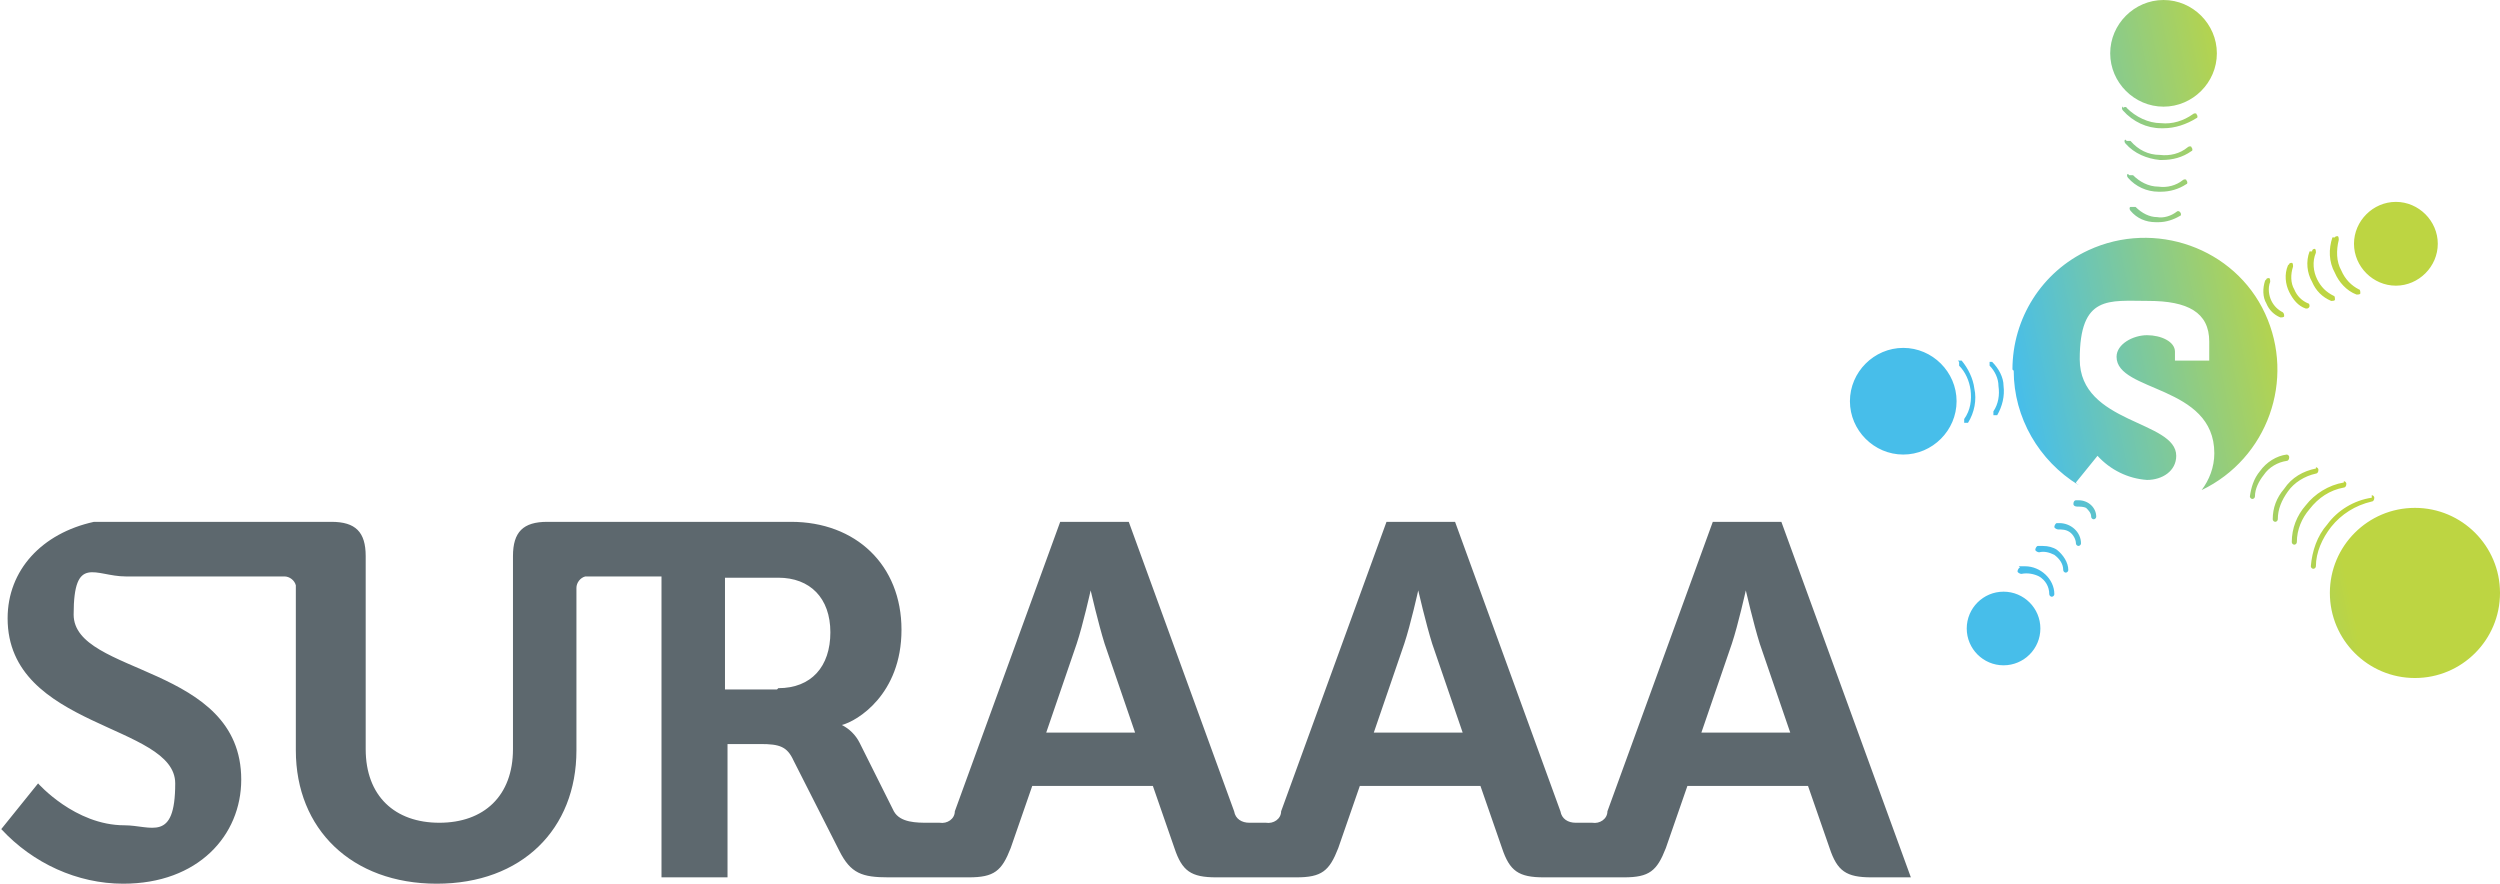 <?xml version="1.0" encoding="UTF-8"?>
<svg id="Ebene_1" xmlns="http://www.w3.org/2000/svg" version="1.1" xmlns:xlink="http://www.w3.org/1999/xlink" viewBox="0 0 196.9 69.6">
  <!-- Generator: Adobe Illustrator 29.2.1, SVG Export Plug-In . SVG Version: 2.1.0 Build 116)  -->
  <defs>
    <style>
      .st0 {
        fill: none;
      }

      .st1 {
        fill: url(#Unbenannter_Verlauf);
      }

      .st2 {
        fill: #5d686e;
      }

      .st3 {
        clip-path: url(#clippath);
      }
    </style>
    <clipPath id="clippath">
      <path class="st0" d="M154.9,49.5c0,1.6,1.3,2.9,2.9,2.9,1.6,0,2.9-1.3,2.9-2.9,0-1.6-1.3-2.9-2.9-2.9,0,0,0,0,0,0-1.6,0-2.9,1.3-2.9,2.9M159.1,44.7c-.1,0-.2.2-.2.3,0,.1.2.2.3.2.5-.1,1,0,1.4.2.5.3.8.8.8,1.4,0,.1.1.2.2.2h0c.1,0,.2-.1.2-.2h0c0-1.2-1.1-2.2-2.3-2.2-.2,0-.3,0-.5,0M160.5,43c-.1,0-.2.2-.2.3,0,.1.2.2.3.2.4-.1.8,0,1.2.2.4.3.7.7.7,1.2,0,.1.1.2.2.2h0c.1,0,.2-.1.2-.2,0-.6-.4-1.2-.9-1.6-.3-.2-.7-.3-1.1-.3-.2,0-.3,0-.5,0M162,41.2c-.1,0-.2.2-.2.3h0c0,.1.2.2.3.2,0,0,0,0,0,0,.3,0,.6,0,.9.2.3.2.5.6.5.9,0,.1.1.2.2.2h0c.1,0,.2-.1.2-.2,0-.9-.8-1.6-1.7-1.6-.1,0-.3,0-.4,0M183.5,46.7c0,3.7,3,6.7,6.7,6.7,3.7,0,6.7-3,6.7-6.7s-3-6.7-6.7-6.7c-3.7,0-6.7,3-6.7,6.7h0M163.5,39.4c-.1,0-.2.1-.2.3,0,.1.1.2.3.2,0,0,0,0,0,0,.2,0,.5,0,.7.1.2.2.4.4.4.7,0,.1.1.2.2.2h0c.1,0,.2-.1.2-.2,0-.7-.6-1.3-1.4-1.3-.1,0-.2,0-.3,0M186.8,39.2c-1.4.2-2.7,1-3.5,2.1-.8.9-1.2,2.1-1.3,3.3,0,.1.1.2.2.2h0c.1,0,.2-.1.2-.2,0-1.1.5-2.2,1.2-3.1.8-1,1.9-1.7,3.2-2,.1,0,.2-.1.2-.3,0,0,0,0,0,0,0-.1-.1-.2-.2-.2h0M184.6,38c-1.2.2-2.3.9-3,1.8-.7.8-1.1,1.8-1.1,2.9,0,.1.1.2.2.2h0c.1,0,.2-.1.2-.2,0-1,.4-1.9,1-2.6.7-.9,1.6-1.5,2.7-1.7.1,0,.2-.1.2-.3,0,0,0,0,0,0,0-.1-.1-.2-.2-.2h0M182.4,36.9c-1,.2-1.9.7-2.5,1.6-.6.7-.9,1.5-.9,2.4,0,.1.1.2.2.2.1,0,.2-.1.2-.2,0-.8.3-1.5.8-2.2.5-.7,1.3-1.2,2.2-1.4.1,0,.2-.1.2-.3,0,0,0,0,0,0,0-.1-.1-.2-.2-.2h0M180.1,35.8c-.8.1-1.6.6-2.1,1.3-.5.6-.7,1.3-.8,2,0,.1.1.2.2.2.1,0,.2-.1.2-.2,0-.6.3-1.2.7-1.7.4-.6,1.1-1,1.8-1.1.1,0,.2-.1.2-.3,0-.1-.1-.2-.2-.2h0M156.7,28.5c0,0,0,.2,0,.3.4.4.7,1,.7,1.6.1.7,0,1.4-.4,2,0,.1,0,.3,0,.3.1,0,.2,0,.3,0,.4-.7.6-1.5.5-2.3,0-.7-.4-1.4-.9-1.9,0,0-.1,0-.2,0,0,0-.1,0-.2,0M154.3,28.5c0,0,0,.2,0,.3.5.5.8,1.2.9,1.9.1.8,0,1.6-.5,2.3,0,.1,0,.3,0,.3.1,0,.2,0,.3,0,.5-.8.7-1.8.5-2.7-.1-.8-.5-1.6-1-2.2,0,0-.2,0-.3,0M145.7,31.6c0,2.3,1.9,4.2,4.2,4.2,2.3,0,4.2-1.9,4.2-4.2,0-2.3-1.9-4.2-4.2-4.2,0,0,0,0,0,0-2.3,0-4.2,1.9-4.2,4.2h0M178.4,22.1c-.2.6-.2,1.3.1,1.8.2.5.6.9,1.1,1.1.1,0,.3,0,.3-.1,0-.1,0-.2-.1-.3-.4-.2-.7-.5-.9-.9-.2-.4-.3-1-.1-1.5,0-.1,0-.3-.1-.3h0s0,0,0,0c0,0-.2,0-.2.1M180.2,20.9c-.3.7-.2,1.5.1,2.1.3.6.7,1.1,1.3,1.3,0,0,0,0,.1,0,.1,0,.2-.1.2-.2,0,0,0-.2-.1-.2-.5-.2-.9-.6-1.1-1.1-.3-.5-.3-1.2-.1-1.8,0-.1,0-.3-.1-.3,0,0,0,0,0,0,0,0-.2,0-.2.1M181.9,19.8c-.3.8-.2,1.7.2,2.4.3.7.8,1.2,1.5,1.5.1,0,.3,0,.3-.1s0-.3-.1-.3c0,0,0,0,0,0-.6-.3-1-.7-1.3-1.3-.3-.6-.4-1.4-.1-2.1,0-.1,0-.3-.1-.3,0,0,0,0,0,0,0,0-.2,0-.2.2M158.6,29.2c0,3.7,2,7.1,5.1,9-.1,0-.2-.2-.2-.2l1.7-2.1c1,1.1,2.4,1.8,3.9,1.9,1.2,0,2.3-.7,2.3-1.9,0-2.8-7.6-2.5-7.6-7.6s2.3-4.6,5.4-4.6,4.8.9,4.8,3.2v1.5h-2.7v-.7c0-.8-1.1-1.3-2.2-1.3s-2.4.7-2.4,1.7c0,2.8,7.7,2.2,7.7,7.6,0,1.1-.4,2.1-1,2.9,5.2-2.5,7.4-8.7,5-13.9s-8.7-7.4-13.9-5c-3.7,1.7-6,5.4-6,9.4M183.7,18.7c-.3.9-.3,1.9.2,2.8.3.7.9,1.4,1.7,1.7.1,0,.3,0,.3-.1s0-.3-.1-.3c0,0,0,0,0,0-.6-.3-1.1-.8-1.4-1.5-.4-.7-.4-1.6-.2-2.4,0-.1,0-.3-.1-.3,0,0,0,0,0,0,0,0-.2,0-.2.1M167.8,16.3c-.1,0-.1.2,0,.3.5.6,1.2.9,2,.9h.2c.6,0,1.2-.2,1.7-.5.1,0,.1-.2,0-.3s-.2-.1-.3,0c-.4.3-1,.5-1.5.4-.6,0-1.2-.3-1.7-.8,0,0-.1,0-.2,0,0,0-.1,0-.2,0M185.4,19.2c0,1.8,1.5,3.3,3.3,3.3,1.8,0,3.3-1.5,3.3-3.3,0-1.8-1.5-3.3-3.3-3.3h0c-1.8,0-3.3,1.5-3.3,3.3h0M167.6,13.7c-.1,0-.1.2,0,.3h0c.6.7,1.5,1.1,2.4,1.1h.2c.7,0,1.4-.2,2-.6.1,0,.1-.2,0-.3,0-.1-.2-.1-.3,0-.5.4-1.2.6-1.9.5-.8,0-1.5-.4-2-.9,0,0-.1,0-.2,0,0,0-.1,0-.1,0M167.4,11c-.1,0-.1.2,0,.3,0,0,0,0,0,0,.7.8,1.7,1.2,2.7,1.3,0,0,.1,0,.2,0,.8,0,1.6-.2,2.3-.7.1,0,.1-.2,0-.3,0-.1-.2-.1-.3,0-.6.5-1.4.7-2.2.6-.9,0-1.7-.4-2.3-1.1,0,0-.1,0-.2,0,0,0-.1,0-.1,0M167.2,8.4c-.1,0-.1.2,0,.3h0c.8.9,1.9,1.4,3,1.4,0,0,.2,0,.2,0,.9,0,1.8-.3,2.6-.8.1,0,.1-.2,0-.3,0-.1-.2-.1-.3,0-.7.5-1.6.8-2.5.7-1,0-2-.5-2.7-1.2,0-.1-.2-.1-.3,0,0,0,0,0,0,0M170.4,0c-2.3,0-4.2,1.9-4.2,4.2,0,2.3,1.9,4.2,4.2,4.2,2.3,0,4.2-1.9,4.2-4.2,0-2.3-1.9-4.2-4.2-4.2Z"/>
    </clipPath>
    <linearGradient id="Unbenannter_Verlauf" data-name="Unbenannter Verlauf" x1="72.5" y1="60.2" x2="72.8" y2="60.1" gradientTransform="translate(-4988.5 4344.7) scale(71 -71.8)" gradientUnits="userSpaceOnUse">
      <stop offset="0" stop-color="#47beea"/>
      <stop offset="1" stop-color="#bdd542"/>
    </linearGradient>
  </defs>
  <g id="Gruppe_8">
    <g class="st3">
      <g id="Gruppe_1">
        <rect id="Rechteck_1" class="st1" x="135.8" y="-9.2" width="71" height="71.8" transform="translate(9.6 89.2) rotate(-30)"/>
      </g>
    </g>
  </g>
  <path id="Pfad_6" class="st2" d="M145.8,56.2l-5.5-15.1h-5.4l-8.3,22.8c0,.6-.6,1-1.2.9,0,0,0,0,0,0h-1.3c-.6,0-1.1-.3-1.2-.9,0,0,0,0,0,0l-8.3-22.8h-5.4l-8.3,22.8c0,.6-.6,1-1.2.9,0,0,0,0,0,0h-1.3c-.6,0-1.1-.3-1.2-.9,0,0,0,0,0,0l-8.3-22.8h-5.4l-8.3,22.8c0,.6-.6,1-1.2.9,0,0,0,0,0,0h-.9c-.9,0-2.2,0-2.7-.9l-2.7-5.4c-.3-.6-.8-1.1-1.4-1.4h0c1.2-.3,4.7-2.4,4.7-7.5s-3.6-8.5-8.7-8.5h-19.2c-1.9,0-2.7.8-2.7,2.7v15.2c0,3.7-2.3,5.8-5.8,5.8s-5.8-2.1-5.8-5.8v-15.2c0-1.9-.8-2.7-2.7-2.7H7.4c-4.1.9-6.8,3.8-6.8,7.6,0,8.7,13.2,8.3,13.2,13s-1.9,3.3-4,3.3c-3.9,0-6.8-3.3-6.8-3.3l-2.9,3.6c2.5,2.7,6,4.3,9.6,4.3,5.9,0,9.3-3.8,9.3-8.2,0-9.1-13.2-8.2-13.2-13s1.7-3,4.1-3h12.5c.4,0,.8.3.9.7,0,0,0,.1,0,.2v12.8c0,6.2,4.4,10.5,11.1,10.5s11-4.3,11-10.5v-12.8c0-.4.3-.8.7-.9,0,0,.1,0,.2,0h5.8v23.7h5.2v-10.5h2.6c1.5,0,2.1.2,2.6,1.3l3.6,7.1c.9,1.8,1.8,2.1,3.9,2.1h6.3c2,0,2.6-.5,3.3-2.3l1.7-4.9h9.5l1.7,4.9c.6,1.8,1.3,2.3,3.3,2.3h6.3c2,0,2.6-.5,3.3-2.3l1.7-4.9h9.5l1.7,4.9c.6,1.8,1.3,2.3,3.3,2.3h6.3c2,0,2.6-.5,3.3-2.3l1.7-4.9h9.5l1.7,4.9c.6,1.8,1.3,2.3,3.3,2.3h3.1l-4.7-12.9ZM61.2,54.3h-4.1v-8.8h4.2c2.5,0,4.1,1.6,4.1,4.3s-1.5,4.4-4.1,4.4M82.4,57.7l2.4-7c.5-1.5,1.1-4.2,1.1-4.2h0s.6,2.6,1.1,4.2l2.4,7h-7.1ZM108.2,57.7l2.4-7c.5-1.5,1.1-4.2,1.1-4.2h0s.6,2.6,1.1,4.2l2.4,7h-7.1ZM134,57.7l2.4-7c.5-1.5,1.1-4.2,1.1-4.2h0s.6,2.6,1.1,4.2l2.4,7h-7.1Z"/>
</svg>